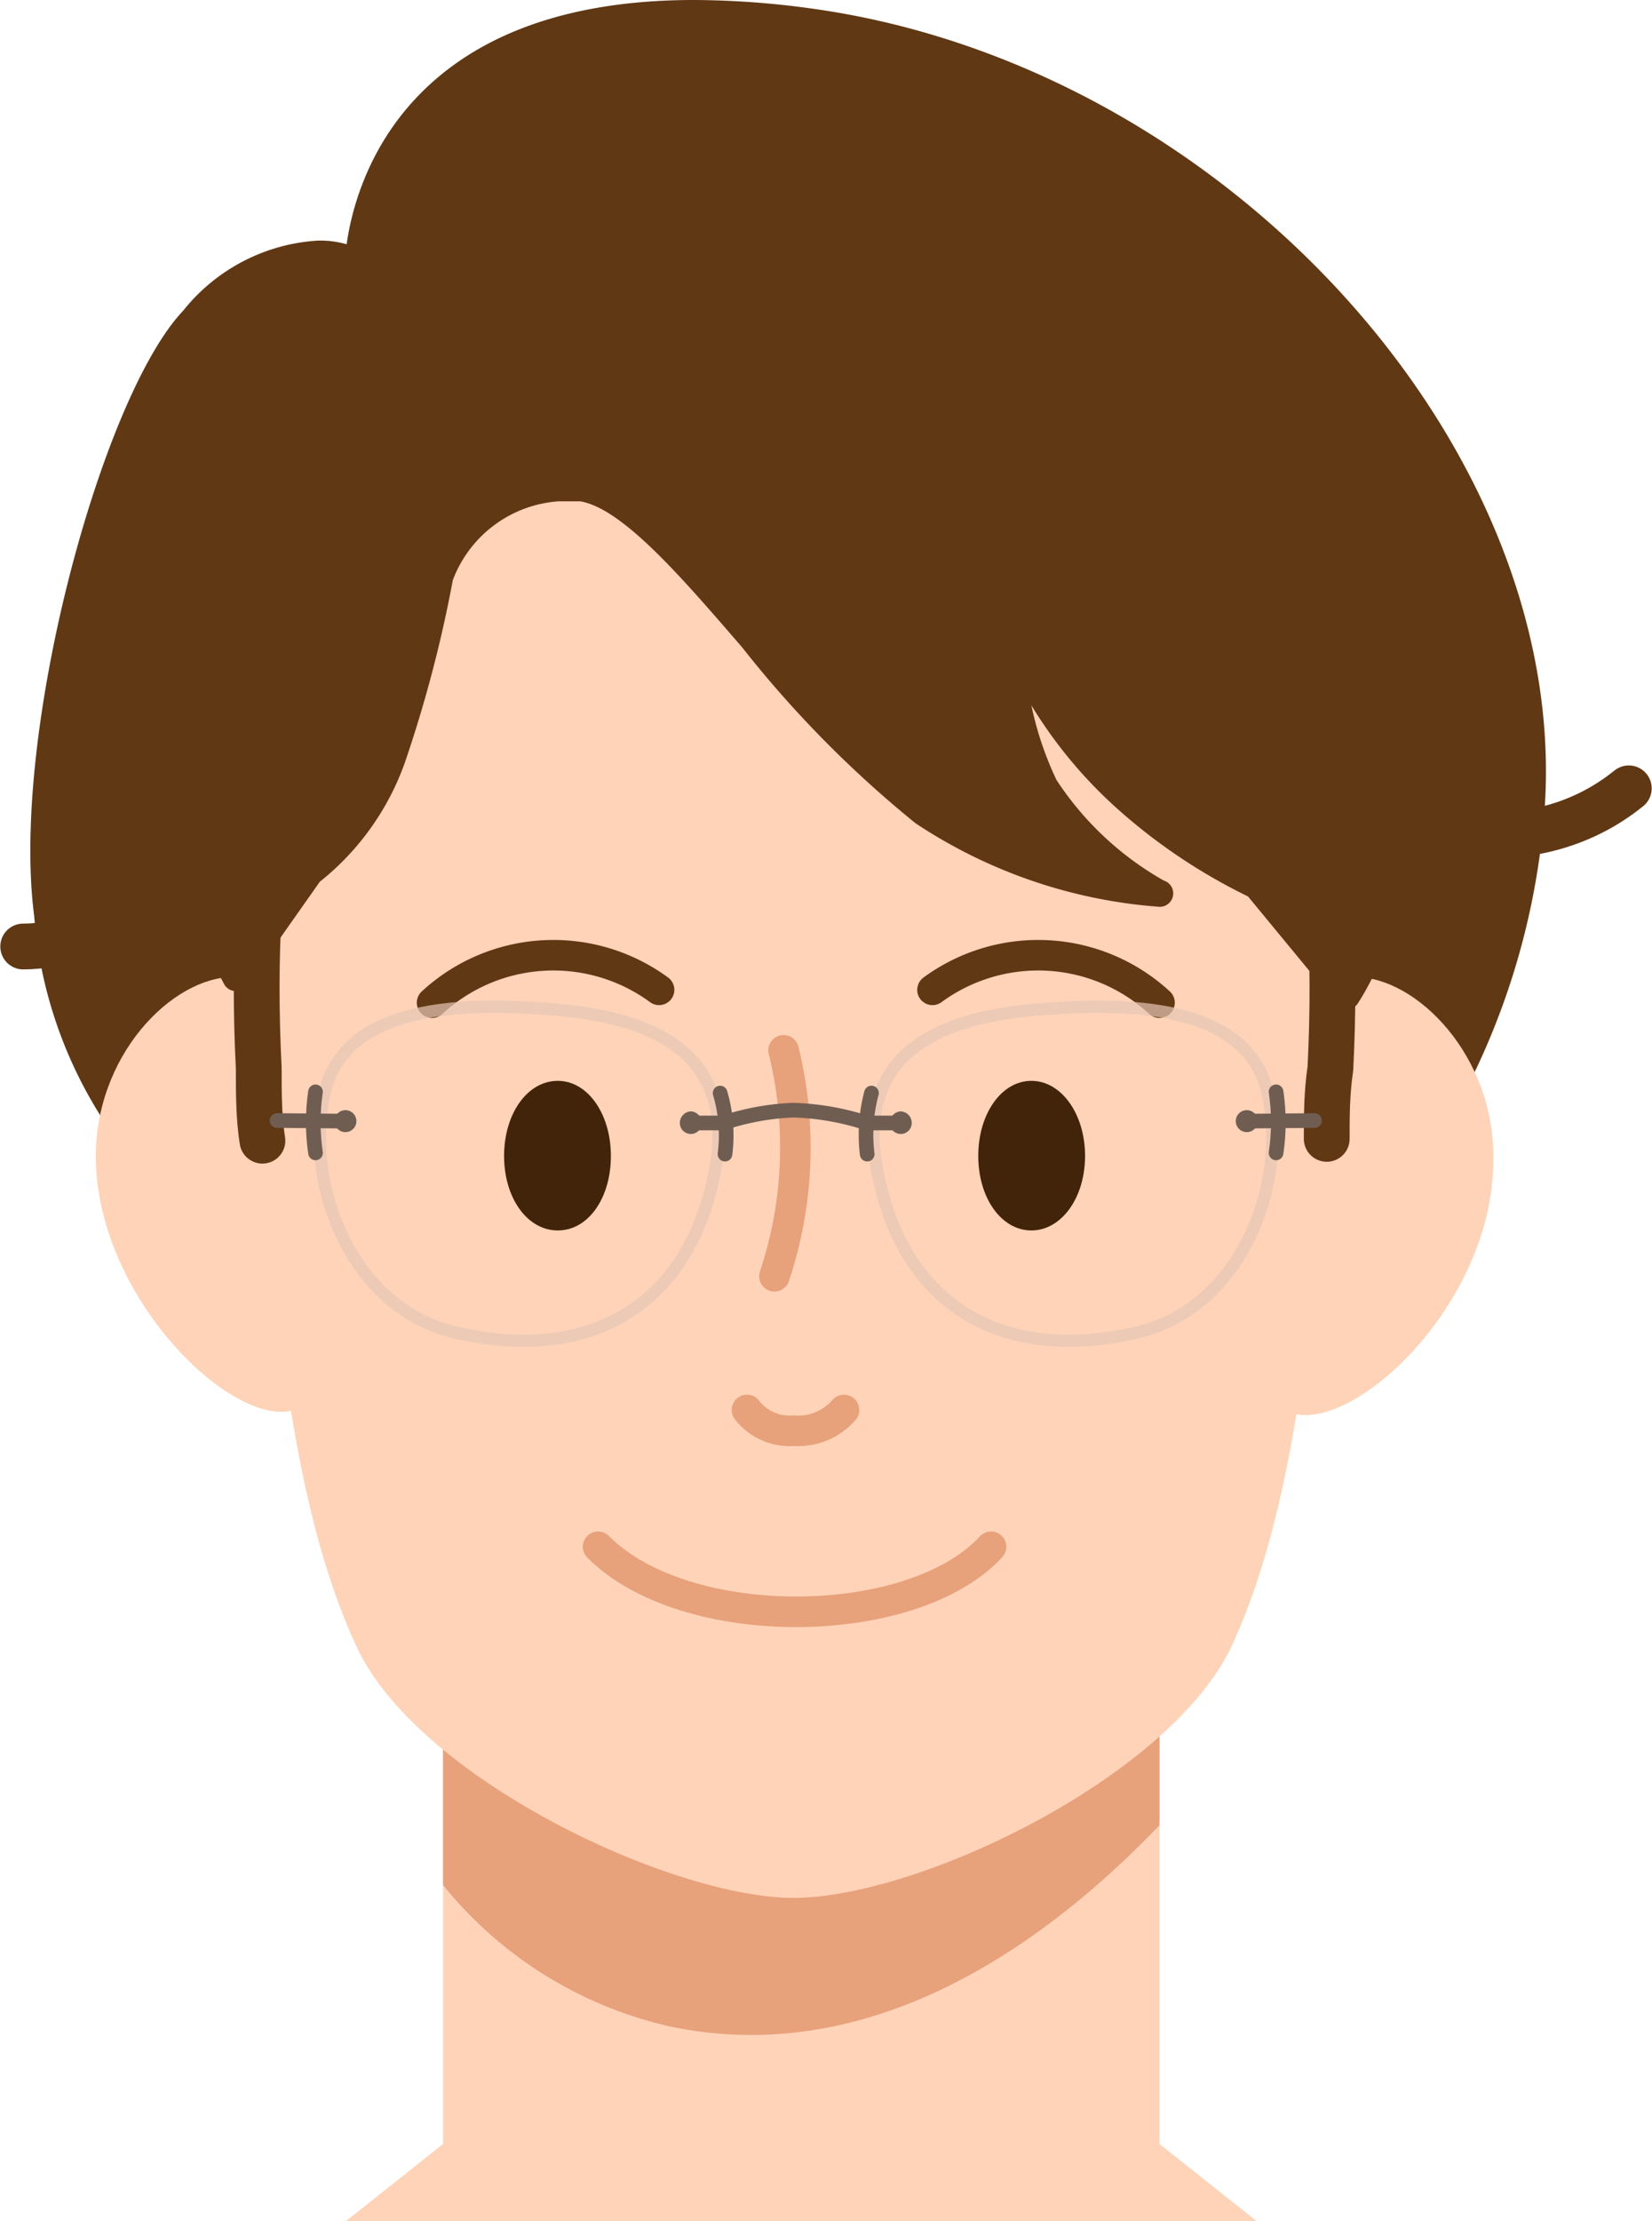 <svg xmlns="http://www.w3.org/2000/svg" viewBox="0 0 27.07 36.37"><g style="isolation:isolate"><polyline points="20.6 36.38 19 35.11 19 25.75 7.26 25.75 7.26 35.11 5.66 36.38" style="fill:#fed3b8"/><path d="M11,33.19c3.44.71,6.31-1.54,8-3.3V25.75H7.26v5.12A6.67,6.67,0,0,0,11,33.19Z" style="fill:#e7a17b"/><path d="M13.37.15a14.28,14.28,0,0,0-2-.15C6.63,0,5.82,3,5.68,4a1.58,1.58,0,0,0-.47-.06A3.06,3.06,0,0,0,3,5.09C1.67,6.49.17,12,.56,15a7.21,7.21,0,0,0,3.72,5.75.15.15,0,0,0,.09,0H21.84a.22.22,0,0,0,.15-.06,12,12,0,0,0,3.3-7.2C25.88,7.52,20.2,1.13,13.37.15Z" style="fill:#603814"/><path d="M22.21,16c1,0,2.29,1.29,2.26,3,0,2.48-2.55,4.71-3.47,4.06-.77-.54-1-2.12-.68-4.11C20.63,17.24,21.55,16,22.21,16Z" style="fill:#fed3b8"/><path d="M3.82,16c-1,0-2.28,1.29-2.25,3C1.62,21.44,4.12,23.67,5,23c.77-.54,1-2.12.68-4.11C5.41,17.24,4.49,16,3.82,16Z" style="fill:#fed3b8"/><path d="M13,31.08c2.07,0,6.2-2,7.19-4.14.75-1.64,1.33-4.15,1.59-9.44C22.17,10.15,19.51,5.6,13,5.6S3.87,10.15,4.24,17.5c.26,5.29.84,7.8,1.59,9.44C6.81,29.11,11,31.08,13,31.08Z" style="fill:#fed3b8"/><path d="M21.74,18.65c0-.37,0-.75.06-1.15C22.17,10.15,19.51,5.6,13,5.6S3.87,10.15,4.24,17.5c0,.41,0,.8.06,1.18" style="fill:none;stroke:#603814;stroke-linecap:round;stroke-linejoin:round;stroke-width:0.75px"/><path d="M9.14,17.7c-.5,0-.88.54-.88,1.23s.38,1.22.88,1.22.87-.53.87-1.22S9.63,17.7,9.14,17.7Z" style="fill:#42240b"/><path d="M16.9,17.7c-.49,0-.87.54-.87,1.23s.38,1.22.87,1.22.88-.53.88-1.22S17.39,17.7,16.9,17.7Z" style="fill:#42240b"/><path d="M12.84,17.2a6.65,6.65,0,0,1-.15,3.7" style="fill:none;stroke:#e7a17b;stroke-linecap:round;stroke-linejoin:round;stroke-width:0.5px"/><path d="M12.24,23.09a.89.89,0,0,0,.77.34,1,1,0,0,0,.82-.34" style="fill:none;stroke:#e7a17b;stroke-linecap:round;stroke-linejoin:round;stroke-width:0.5px"/><path d="M9.8,25.33c1.43,1.44,5.15,1.4,6.44,0" style="fill:none;stroke:#e7a17b;stroke-linecap:round;stroke-linejoin:round;stroke-width:0.5px"/><path d="M7.08,16.42a2.93,2.93,0,0,1,3.72-.21" style="fill:none;stroke:#603814;stroke-linecap:round;stroke-linejoin:round;stroke-width:0.5px"/><path d="M19,16.42a2.93,2.93,0,0,0-3.72-.21" style="fill:none;stroke:#603814;stroke-linecap:round;stroke-linejoin:round;stroke-width:0.5px"/><path d="M22,8a9.73,9.73,0,0,0-8.72-4.71c-4.52,0-8.36,2.39-9.8,6.08a7.62,7.62,0,0,0,.2,6.76.22.22,0,0,0,.18.1.26.26,0,0,0,.19-.1l1.19-1.69a4.36,4.36,0,0,0,1.39-1.94,21.28,21.28,0,0,0,.79-3A2,2,0,0,1,9.15,8.21l.36,0c.69.12,1.64,1.22,2.65,2.39A18.18,18.18,0,0,0,15,13.48a8.31,8.31,0,0,0,4,1.37h0a.22.22,0,0,0,.07-.43,5.11,5.11,0,0,1-1.76-1.65,5.46,5.46,0,0,1-.41-1.22,7.51,7.51,0,0,0,1.36,1.65,9.33,9.33,0,0,0,2.19,1.48l1.46,1.77a.21.21,0,0,0,.17.08h0a.21.21,0,0,0,.17-.1S24.72,12.83,22,8Z" style="fill:#603814"/><path d="M14.94,6.12c3.12,5.75,8.77,9.2,11.75,6.79" style="fill:none;stroke:#603814;stroke-linecap:round;stroke-linejoin:round;stroke-width:0.75px"/><path d="M5.17,9C5,11.5,2.87,15.5.38,15.5" style="fill:none;stroke:#603814;stroke-linecap:round;stroke-linejoin:round;stroke-width:0.75px"/><path d="M7.46,21.82c2.18.51,3.84-.41,4.26-2.67.35-1.88-1-2.47-2.55-2.61s-3.54-.11-3.86,1.39S5.77,21.43,7.46,21.82Z" style="fill:none;stroke:#e6c7b6;stroke-miterlimit:10;stroke-width:0.2px;mix-blend-mode:multiply;opacity:0.7"/><path d="M18.63,21.82c-2.18.51-3.84-.41-4.26-2.67-.35-1.88,1-2.47,2.55-2.61s3.54-.11,3.86,1.39S20.32,21.43,18.63,21.82Z" style="fill:none;stroke:#e6c7b6;stroke-miterlimit:10;stroke-width:0.2px;mix-blend-mode:multiply;opacity:0.7"/><path d="M5.17,17.88a3.44,3.44,0,0,0,0,1" style="fill:none;stroke:#705d52;stroke-linecap:round;stroke-linejoin:round;stroke-width:0.24px"/><path d="M11.88,18.9a2.44,2.44,0,0,0-.08-1" style="fill:none;stroke:#705d52;stroke-linecap:round;stroke-linejoin:round;stroke-width:0.24px"/><line x1="5.67" y1="18.36" x2="4.54" y2="18.35" style="fill:none;stroke:#705d52;stroke-linecap:round;stroke-linejoin:round;stroke-width:0.24px"/><path d="M5.66,18.18a.18.18,0,1,1-.18.18A.18.18,0,0,1,5.66,18.18Z" style="fill:#705d52"/><path d="M20.91,17.88a3.42,3.42,0,0,1,0,1" style="fill:none;stroke:#705d52;stroke-linecap:round;stroke-linejoin:round;stroke-width:0.24px"/><path d="M14.21,18.9a2.64,2.64,0,0,1,.07-1" style="fill:none;stroke:#705d52;stroke-linecap:round;stroke-linejoin:round;stroke-width:0.24px"/><line x1="20.42" y1="18.36" x2="21.54" y2="18.35" style="fill:none;stroke:#705d52;stroke-linecap:round;stroke-linejoin:round;stroke-width:0.24px"/><path d="M20.43,18.54a.18.18,0,1,1,.18-.18A.18.18,0,0,1,20.43,18.54Z" style="fill:#705d52"/><path d="M14.77,18.39H14.2A4.29,4.29,0,0,0,13,18.18a4.17,4.17,0,0,0-1.15.21h-.57" style="fill:none;stroke:#705d52;stroke-linecap:round;stroke-linejoin:round;stroke-width:0.24px"/><path d="M14.76,18.2a.19.19,0,0,1,.18.19.18.18,0,0,1-.36,0A.19.19,0,0,1,14.76,18.2Z" style="fill:#705d52"/><path d="M11.32,18.2a.19.19,0,0,0-.18.19.18.18,0,0,0,.36,0A.19.19,0,0,0,11.32,18.2Z" style="fill:#705d52"/></g></svg>